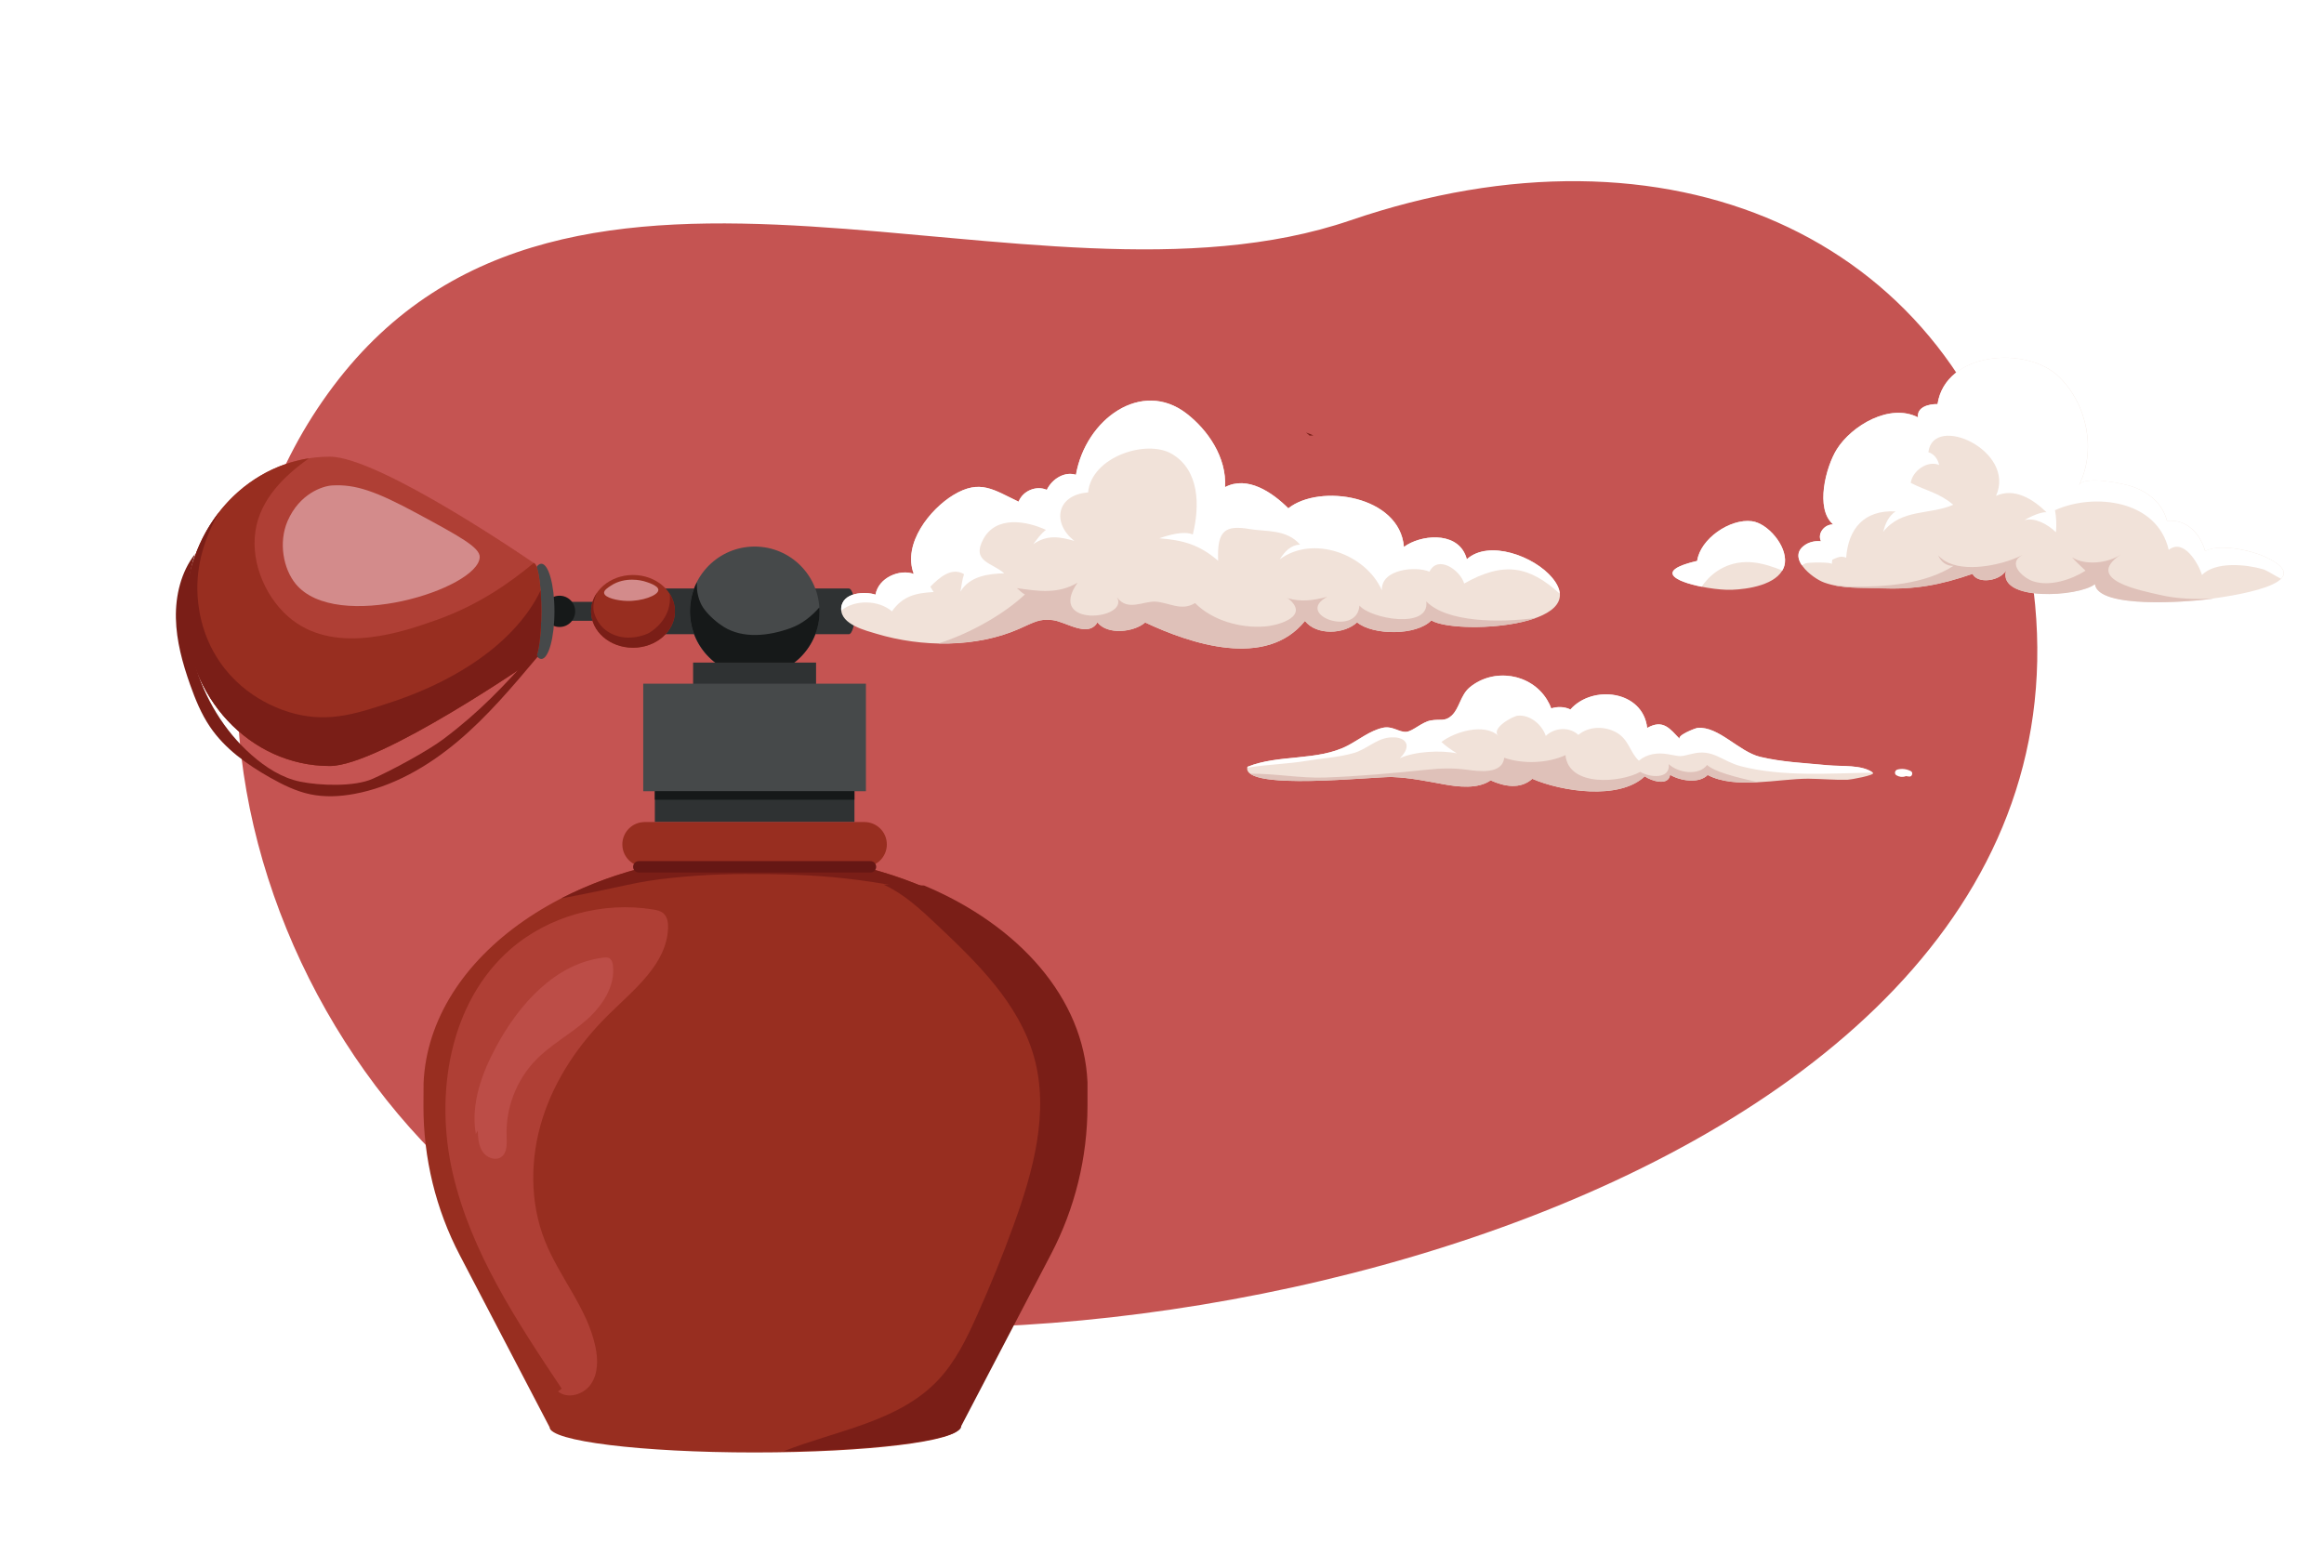 <?xml version="1.0" encoding="utf-8"?>
<!-- Generator: Adobe Illustrator 25.1.0, SVG Export Plug-In . SVG Version: 6.00 Build 0)  -->
<svg version="1.1" id="Layer_1" xmlns="http://www.w3.org/2000/svg" xmlns:xlink="http://www.w3.org/1999/xlink" x="0px" y="0px"
	 viewBox="0 0 1962 1323.9" style="enable-background:new 0 0 1962 1323.9;" xml:space="preserve">
<style type="text/css">
	.st0{fill:#FFFFFF;}
	.st1{fill:#C55452;}
	.st2{fill:#982E20;}
	.st3{fill:#7A1E17;}
	.st4{fill:#2F3233;}
	.st5{fill:#46494A;}
	.st6{fill:#161919;}
	.st7{fill:#AF3F35;}
	.st8{fill:#D38B8B;}
	.st9{fill:#661714;}
	.st10{fill:#F1E2D9;}
	.st11{fill:#DFC1B9;}
	.st12{fill:#BC4D47;}
</style>
<g>
	<g>
		<rect y="0" class="st0" width="1962" height="1323.9"/>
	</g>
	<path class="st1" d="M1705,436.3c-60.9-237.2-295.9-342.3-565.1-250.2S480.6,60.9,281.3,326.2s-5.5,699,299.6,773.4
		C964.8,1193.3,1845.2,982.4,1705,436.3z"/>
	<path class="st2" d="M357.6,914.4C362.3,807,485.6,721,637.1,721c151.5,0,274.8,86.1,279.5,193.5l0,19.9
		c0,43.6-10.5,86.6-30.7,125.2L810,1204.9c0,0.1,0,0.1,0,0.2c0,11.8-77.5,21.3-173,21.3c-95.6,0-173-9.6-173-21.3l-75.8-145.2
		c-20.3-38.8-30.8-82-30.7-125.9L357.6,914.4z"/>
	<path class="st3" d="M473.7,758.6c46-23.7,102.4-37.7,163.4-37.7c60.3,0,116,13.7,161.7,36.8c-14.5-3.6-37.9-9.3-62.4-13
		c-32.6-4.9-58.6-6.2-86.5-6.6c-30.5-0.4-51.8,0.1-80.4,2.9C535,744.4,527.1,748.7,473.7,758.6z"/>
	<path class="st2" d="M544.3,731.9h185.5c10.5,0,18.9-8.5,18.9-18.9l0,0c0-10.5-8.5-18.9-18.9-18.9H544.3
		c-10.5,0-18.9,8.5-18.9,18.9l0,0C525.4,723.4,533.9,731.9,544.3,731.9z"/>
	
		<rect x="477.2" y="508.2" transform="matrix(-1 -4.490820e-11 4.490820e-11 -1 1033.441 1032.373)" class="st4" width="79" height="16"/>
	<path class="st4" d="M716.6,496.9c2.9,0,5.3,8.6,5.3,19.3c0,10.7-2.4,19.3-5.3,19.3H556.7v-38.6H716.6z"/>
	<circle class="st5" cx="637.1" cy="516.2" r="54.7"/>
	
		<rect x="552.8" y="665.4" transform="matrix(-1 -4.490953e-11 4.490953e-11 -1 1274.148 1359.371)" class="st4" width="168.5" height="28.6"/>
	<path class="st6" d="M593.7,513.2c4.6,6.7,12,12.8,17.3,16.1c16.4,10.2,38.1,7.7,56.3,1.1c10.3-3.7,18.1-10.4,24.4-17.5
		c0.1,1,0.2,2.1,0.2,3.2c0,30.2-24.5,54.7-54.7,54.7c-30.2,0-54.7-24.5-54.7-54.7c0-8.8,2.1-17.2,5.9-24.5
		C587.8,499.6,590,507.7,593.7,513.2z"/>
	
		<rect x="585.2" y="559.4" transform="matrix(-1 -4.487178e-11 4.487178e-11 -1 1274.148 1142.054)" class="st4" width="103.8" height="23.2"/>
	
		<rect x="543.1" y="577.3" transform="matrix(-1 -4.489843e-11 4.489843e-11 -1 1274.148 1245.376)" class="st5" width="188" height="90.8"/>
	
		<rect x="552.8" y="668.1" transform="matrix(-1 -4.490953e-11 4.490953e-11 -1 1274.148 1343.362)" class="st6" width="168.5" height="7.2"/>
	<circle class="st6" cx="472.4" cy="516.2" r="13.2"/>
	<ellipse class="st5" cx="457" cy="516.2" rx="11.1" ry="40.2"/>
	<ellipse class="st2" cx="534.4" cy="516.2" rx="35.4" ry="30.7"/>
	<path class="st7" d="M278.4,385.6c42.3,0,172.7,90.1,172.7,90.1c3.3,1.6,5.9,19.1,5.9,40.5c0,21.4-2.6,38.9-5.9,40.5
		c0,0-130.3,90.1-172.7,90.1c-67.3,0-121.8-58.5-121.8-130.6C156.6,444.1,211.1,385.6,278.4,385.6z"/>
	<path class="st2" d="M260.7,387c-20.1,14.5-41,33.9-45.1,61.7c-4.1,28.3,10.2,58.7,31.3,74.9c38.3,29.4,94.7,9.4,121.3,0
		c36.6-13,62.9-32.1,82.5-48.3c0.2,0.2,0.4,0.3,0.4,0.3c3.3,1.6,5.9,19.1,5.9,40.5c0,21.4-2.6,38.9-5.9,40.5
		c0,0-130.3,90.1-172.7,90.1c-67.3,0-121.8-58.5-121.8-130.6C156.6,450.5,201.8,396.2,260.7,387z"/>
	<path class="st3" d="M156.6,516.2c0-31.7,10.5-60.7,28.1-83.4c-9.7,17.3-18.4,39.4-18.1,65c0.2,13.2,2.8,37.7,19.1,61.3
		c22.1,32.1,55,41.5,63.4,43.6c29.8,7.5,53.2-0.4,84.5-10.9c28.6-9.7,81.6-32.3,112.4-75.6c4.5-6.4,7.9-12.3,10.4-17.7
		c0.4,5.3,0.6,11.3,0.6,17.7c0,21.4-2.6,38.9-5.9,40.5c0,0-130.3,90.1-172.7,90.1C211.1,646.8,156.6,588.3,156.6,516.2z"/>
	<path class="st8" d="M405,470.5c0.4-8.2-17.2-17.7-52.5-36.8c-35-18.9-52.4-25-72.2-23.8c-7.9,0.5-27.4,6.8-37.5,30
		c-7.9,18.3-3.5,40.5,6.8,53.1C283.9,534.9,403.8,497.3,405,470.5z"/>
	<path class="st3" d="M501.6,517.5c3.4,11,10.3,15.6,15.5,18c14.2,6.5,28.6,0.1,30.5-0.9c0.9-0.5,14.4-8.1,17.4-23.2
		c0.7-3.5,0.7-6.9,0.4-10c2.8,4.4,4.4,9.4,4.4,14.8c0,16.9-15.9,30.7-35.4,30.7c-19.6,0-35.4-13.7-35.4-30.7c0-5.7,1.9-11.1,5-15.7
		C501.3,506.5,500.1,512.3,501.6,517.5z"/>
	<path class="st8" d="M555.8,498.1c0-3.8-9.3-6.5-12.3-7.4c-1.2-0.3-15.6-4.3-27.9,3.9c-2.7,1.8-5.8,3.8-5.6,6.1
		c0.5,4.1,11.3,6.5,19.2,6.7C541.6,507.8,555.8,502.9,555.8,498.1z"/>
	<path class="st9" d="M539.3,736.7h195.6c2.7,0,4.8-2.2,4.8-4.8l0,0c0-2.7-2.2-4.8-4.8-4.8H539.3c-2.7,0-4.8,2.2-4.8,4.8l0,0
		C534.4,734.5,536.6,736.7,539.3,736.7z"/>
	<g>
		<path class="st10" d="M1237.1,468.4c0.5,1.2,0.9,2.4,1.3,3.8c18.6-16.7,57-2.6,72.2,15.8c34.6,42-82.8,48.1-102.2,35.8
			c-12.6,13.1-49.3,12.7-62.7,1.7c-10.8,10-34.2,11.3-44-1.2c-32.9,40.8-96.8,19.2-134.9,1.3c-9.6,8.3-31.9,10.7-40.3-0.1
			c-7.9,13.4-26.7-0.6-37.7-1.9c-11.2-1.4-15.4,1.6-28.5,7.4c-36.5,16.1-82.3,15.5-120.1,4.2c-8.5-2.6-30.5-7.7-30-21.2
			c0.5-14.2,20.6-14.8,29-11.9c2.5-14.4,20.5-21.8,32.3-17.5c-9.7-25.8,14-54.9,33.4-66.6c22.7-13.8,34.3-4.2,55.1,5.6
			c3.5-9.2,14.9-13.9,23.8-10c4.7-9.6,15.3-15.7,24.6-12.7c8.2-46.9,55.4-81.1,93.4-51.7c17.7,13.7,33.9,36.8,32.5,62.1
			c18.8-9.9,39.8,4.3,53.4,17.9c26.5-21.1,94.1-10.7,97.6,32.6C1198.8,451.7,1228.6,448.3,1237.1,468.4z"/>
		<path class="st0" d="M1316.8,501.3c-0.3-4-2.2-8.4-6.3-13.3c-15.2-18.5-53.7-32.6-72.2-15.8c-0.3-1.3-0.8-2.6-1.3-3.8
			c-8.5-20-38.2-16.7-51.8-6.6c-3.5-43.4-71.1-53.7-97.6-32.6c-13.6-13.6-34.6-27.8-53.4-17.9c1.5-25.3-14.7-48.4-32.5-62.1
			c-38-29.4-85.2,4.7-93.4,51.7c-9.3-3-19.9,3.1-24.6,12.7c-8.9-3.9-20.2,0.8-23.8,10c-20.8-9.8-32.4-19.4-55.1-5.6
			c-19.4,11.8-43.1,40.8-33.4,66.6c-11.8-4.4-29.8,3-32.3,17.5c-8.5-2.9-28.5-2.3-29,11.9c0,0.5,0.1,1,0.1,1.5
			c11.6-9.5,31.7-8.9,42.8,0.7c9.3-13.2,20.5-15.5,35.2-16.3c-0.8-1.3-2-3.2-2.8-4.5c7.8-7.9,17.9-16.8,28.5-10.6
			c-1.7,4.6-2,9.5-3.1,14.8c7.8-13.2,23.8-15.2,37-15.5c-10.2-9.1-27.9-9.7-17.7-28.8c10.9-20.4,37.1-15.2,52.9-7.9
			c-4.4,3.4-7.5,7.9-10.7,12.1c11.8-8.2,22.2-6.3,34.7-2.8c-18.8-14.6-15.6-38.8,11.6-40.9c2.8-30.1,49.3-45.2,70.8-32.5
			c23.3,13.8,23.6,43.8,17.6,68c-7.7-3.3-20.4,0.5-28.2,3.2c19.6,1.6,33.5,5.1,49.6,19c-1.1-26.1,6.1-30.3,27.2-26.7
			c12.6,2.2,30.5-0.2,41.9,13c-7.7,0.4-12.8,5.7-17.1,12.5c27.7-20.7,72.5-4.9,86.2,26.1c-0.7-18.2,29.1-20.5,40.2-15.7
			c7.2-14.5,26-1.3,29.3,10C1269.7,473.7,1291.2,478,1316.8,501.3z"/>
		<g>
			<path class="st11" d="M1086.8,505c0.1,0,0.3,0.1,0.4,0.1c-0.1-0.1-0.2-0.2-0.3-0.3C1086.3,504.3,1086.2,504.3,1086.8,505z"/>
			<path class="st11" d="M909.9,491.8c-0.1,0.1-0.1,0.1-0.2,0.2C909.8,491.9,909.9,491.9,909.9,491.8
				C910.5,491.1,910.4,491.1,909.9,491.8z"/>
			<path class="st11" d="M1204.1,507.8c3.2,23.9-47.2,14.7-56.4,3.5c-1.9,27.1-55.5,7.9-27.2-7.4c-11.2,3-22.2,4.6-33.3,1.2
				c19.1,14.8-6.6,22.9-19.7,23.9c-19.8,1.5-43.7-4.8-58.6-19.8c-11.5,7.2-22-0.5-33.4-1.2c-10.2-0.6-23.7,8.5-32.4-3.6
				c10.4,19.3-60.1,25.7-33.4-12.4c-16.6,9.9-33.6,7.1-51.3,4.6c2.5,1.6,3.4,3.6,6.9,5.3c-16.1,15.3-44.5,32.4-73.1,41.4
				c23.6,0.5,47.3-3.2,68.1-12.3c13.1-5.8,17.3-8.8,28.5-7.4c11,1.3,29.8,15.3,37.7,1.9c8.4,10.9,30.6,8.4,40.3,0.1
				c38.1,17.9,102,39.5,134.9-1.3c9.8,12.5,33.3,11.3,44,1.2c13.4,11.1,50.1,11.4,62.7-1.7c11.9,7.5,60.4,8.2,88.4-2.1
				C1266.1,526,1221.4,525.6,1204.1,507.8z"/>
		</g>
	</g>
	<path class="st10" d="M1306,590.8c1.4,2.3,2.6,4.8,3.6,7.4c5.1-1.6,11-1.6,16.2,0.9c18.7-21.2,61.3-16,64.8,15.6
		c13.6-7.8,19.3,0.9,27.6,9.4c-2.9-3,13-9.2,14.9-9.4c17.8-1.6,34.9,20,52.8,24.4c18.7,4.5,38,5.3,57.1,7.1
		c11.8,1.1,28.9-0.7,38.2,6.3c2.6,2-19.3,5.9-21.4,5.9c-11,0.3-22.1-0.8-33.2-0.9c-25.3,0-61.8,9.2-85-3.2c0.1-0.1,0.1-0.1,0.2-0.1
		c-7.4,7.8-23.4,5.1-31.9,0c-1.3,9.7-15.6,5.4-21.4,1.3c-21.4,20.4-70.4,12.8-94.9,2.1c-10.3,9.2-23.9,6.4-35.2,1.3
		c-10.8,7.5-27.3,5.6-39.7,3.3c-13.8-2.5-27.9-5.5-43.2-6.1c-14.4-0.6-128,12.2-122.4-8.6c26.4-10.7,59.2-4.7,84.6-17.9
		c9.5-5,18.8-12.6,29.5-15c8.2-1.9,13.7,3.9,19.9,3.4c5.5-0.4,13.3-8.3,20.6-9.6c8.3-1.5,11.9,1.2,17.7-4.1
		c6.7-6.2,7.4-17.2,15.2-23.8C1261,563.6,1292.4,568.7,1306,590.8z"/>
	<path class="st0" d="M1581.2,652.4c-9.3-7-26.4-5.1-38.2-6.3c-19.1-1.9-38.4-2.6-57.1-7.1c-18-4.4-35-26-52.8-24.4
		c-1.9,0.2-17.8,6.4-14.9,9.4c-8.3-8.5-13.9-17.1-27.6-9.4c-3.5-31.6-46.1-36.8-64.8-15.6c-5.2-2.5-11.1-2.5-16.2-0.9
		c-0.9-2.6-2.1-5-3.6-7.4c-13.6-22.1-45-27.1-65.2-10.3c-7.8,6.6-8.5,17.6-15.2,23.8c-5.8,5.3-9.4,2.6-17.7,4.1
		c-7.3,1.3-15.2,9.2-20.6,9.6c-6.1,0.5-11.7-5.3-19.9-3.4c-10.6,2.4-20,10-29.5,15c-25.4,13.3-58.2,7.2-84.6,17.9
		c-0.1,0.3-0.1,0.6-0.2,0.8c16.1-2.7,34-3.1,50.2-5.8c13-2.2,26.9-2.9,39.7-6.6c10.1-2.9,18.8-11.7,29.3-13
		c14.2-1.7,20.8,6.3,9.5,17.4c12.7-5.8,34.3-6.9,48.1-4.1c-4.6-2.9-9.2-6-13-9.6c11.3-8.7,36.2-16.2,48.1-5.2
		c-6.7-6.2,12.1-16.6,16.3-17c10.5-1,20.5,7.5,23.7,17.1c7.4-7.2,20-7.9,27.5-0.9c9-7.5,22.2-7.5,32-2.1
		c10.7,5.9,11.4,16.8,19.1,23.9c6.9-5.8,15.7-7,24.4-5.5c11.6,1.9,9,2.5,20.5-0.3c17.8-4.5,24.9,6.2,41.3,10.5
		C1505.2,656.1,1544.9,652.9,1581.2,652.4z"/>
	<path class="st11" d="M1484.2,660.4c-19.1-4.1-37.3-9-43-14.5c-7.2,9.5-24.5,6.7-32.4-0.7c1.6,13.2-16.7,11.2-24,6.5
		c-16.5,9.2-60.4,13.1-63.2-14.1c-15.3,7.1-36.3,7.6-51.7,2.2c-1.6,14.4-21.8,11.4-31.7,10.1c-11.8-1.5-21.1-1.3-33.4,0
		c-28.9,3-56.7,5.5-85.9,6.6c-21,0.8-42.6-3.5-63.4-3.2c16.2,12.3,107.3,2.2,120.1,2.8c15.3,0.6,29.4,3.6,43.2,6.1
		c12.3,2.2,28.9,4.2,39.7-3.3c11.3,5.1,24.8,7.9,35.2-1.3c24.4,10.6,73.4,18.3,94.9-2.1c5.8,4,20.2,8.4,21.4-1.3
		c8.4,5.1,24.3,7.7,31.7,0.2C1453.6,660.6,1468.8,661.3,1484.2,660.4z"/>
	<path class="st0" d="M1613.2,651.1c-3.6-1.8-7.5-2.4-11.4-1.3c-2.1,0.6-2.8,3.6-0.8,4.8c2.3,1.4,5,1.8,7.6,0.9
		c0.1,0,0.2-0.1,0.3-0.2c1,0.1,2,0.2,2.9,0.4C1614.3,656.1,1615.4,652.2,1613.2,651.1z"/>
	<path class="st10" d="M1524.6,459.7c3.5-2.2,8.1-3.2,12.8-2.7c-3.3-6.5,2.9-14.4,10.3-14.2c-15.6-13.2-6-48.9,3.1-63.5
		c12.5-19.9,44.6-39.2,68.5-26.9c-1.1-8.6,8.9-11.3,16.5-11.2c6.7-44.5,75.6-49.5,102.7-22.9c24,23.6,31.4,62.4,16.6,91.5
		c4.3-8.5,36.1-1.7,43.4,0.5c14.6,4.5,27.1,14.2,31,29.5c16.5-1.6,27.7,10.2,32.2,25.4c12.3-6.1,37.5-1,50,4.7
		c51,23-31.7,34-49.2,36.2c-14.5,1.9-91.1,8.2-93.9-12.9c-13.8,10.8-82.2,14.9-75-11.5c-5.5,9.1-24,11.5-28.3,2.8
		c-27.5,9.5-48.5,13.4-78.6,12.2c-15.3-0.6-31.9,0.5-46.6-4.8C1529.6,488.1,1507.6,470.3,1524.6,459.7z"/>
	<path class="st0" d="M1911.6,469.9c-12.5-5.6-37.7-10.8-50-4.7c-4.5-15.2-15.8-27-32.2-25.4c-3.9-15.3-16.4-25-31-29.5
		c-7.3-2.3-39-9-43.4-0.5c14.8-29.1,7.4-67.9-16.6-91.5c-27-26.6-96-21.6-102.7,22.9c-7.6-0.2-17.6,2.6-16.5,11.2
		c-23.9-12.2-56,7-68.5,26.9c-9.2,14.6-18.7,50.3-3.1,63.5c-7.4-0.2-13.6,7.7-10.3,14.2c-4.6-0.5-9.3,0.6-12.8,2.7
		c-8.1,5-7.4,11.7-3.3,17.7c0.8-0.6,1.8-1.1,3.1-1.7c2.1-1,22.5-1.2,22.2,0.6c0.2-1.3,0.1-2.4,0.4-3.7c4.4-2,7.3-3.5,11.7-1.7
		c1.8-24.5,15.1-40.4,41.7-39.1c-6,4.1-8.7,10.4-10.4,17.2c15.6-19.7,39.4-14.1,59.1-22.8c-12-10.2-22.6-11.6-35.9-18.5
		c1.3-9.8,13.9-19.3,24-15.1c-1.1-5-4.2-9.3-9.1-10.8c4-33.1,74.3-1.5,57.1,36.9c15.6-7.1,31.2,2.7,42.6,13.8
		c-4.3-0.4-13,3.3-18.6,6.7c8.9-2.4,19.4,3.3,26.6,10.2c0.6-6.3,0.3-12.9-0.8-18.6c32.8-14.9,86.3-8.8,96,33.5
		c12.7-10.1,25,11.3,28.1,21.2c11.3-11.7,37.6-8.9,51.4-4.9c3.3,1,9.6,5.1,15.3,8.1C1930.6,483.6,1928.3,477.4,1911.6,469.9z"/>
	<path class="st11" d="M1823.4,502.3c-15.3-3.6-64.9-12.6-32.9-34.1c-10.9,7.3-29.7,9.6-41.2,2.4c2.1,2.5,7.7,7.8,11.4,11.3
		c0-0.1,0-0.1,0.1-0.1c-11.9,7.6-30.3,13.7-44.4,9c-8.6-2.9-22.4-15.2-8.9-22.2c-2.6,1.4-5.8,2.7-9.3,4
		c-19.3,6.9-49.2,10.9-61.9-3.7c2.2,5.4,6.9,9.1,12.9,8.9c-24.3,15.6-57.8,17.8-86.1,17.6c-4.6,0-10.3-1.1-15.9-1.4
		c12.8,2.9,26.6,2.2,39.5,2.8c30,1.2,51-2.7,78.6-12.2c4.3,8.7,22.8,6.2,28.3-2.8c-7.2,26.4,61.3,22.3,75,11.5
		c2.8,21.1,79.4,14.7,93.9,12.9c1.7-0.2,4.1-0.5,6.8-0.9C1853.8,506.3,1838,505.7,1823.4,502.3z"/>
	<path class="st10" d="M1506.9,475.1c1.6-14.5-14.6-33.3-27.9-35c-18.5-2.4-43.6,14.9-46.2,33.5c-52.5,12.2,8.5,25.3,29.3,24.4
		c13.3-0.5,38-4,43.8-18.8C1506.4,477.9,1506.7,476.5,1506.9,475.1z"/>
	<path class="st0" d="M1480.3,474.9c8.4,0.9,16.6,3.7,24.4,6.8c0.4-0.8,0.8-1.5,1.2-2.4c0.5-1.3,0.9-2.7,1-4.2
		c1.6-14.5-14.6-33.3-27.9-35c-18.5-2.4-43.6,14.9-46.2,33.5c-36.7,8.5-18,17.5,3.8,21.8C1446.3,481,1462.2,472.9,1480.3,474.9z"/>
	<g>
		<path class="st7" d="M474.2,1172.5c-37.9-56.8-76.6-115.3-92-181.9s-2.9-144,48.6-189c32.5-28.3,77.9-40.6,120.4-33.7
			c3.2,0.5,6.5,1.2,8.9,3.3c3.4,3,4.1,8,3.9,12.5c-1.1,30.1-28.3,51.5-49.8,72.6C489,881,468.6,910.9,458,944.4
			c-10.6,33.5-10.9,70.8,2.1,103.5c12.3,30.8,35.9,57,42.6,89.4c2.2,10.5,2.3,22.3-3.7,31.2c-6,9-19.6,13.2-27.9,6.4"/>
	</g>
	<g>
		<path class="st3" d="M811.5,1204.3c0-0.1,0-0.1,0-0.2l75.9-145.3c20.2-38.7,30.7-81.6,30.7-125.2l0-19.9
			c-3.1-70.8-57.7-132.3-137.9-166c-11.3-0.7-22.7-0.9-34.1-0.7c16.8,7.6,30.8,20.6,44.3,33.3c34.2,32.2,69.7,66.7,82.5,111.9
			c13.2,47-0.7,97.1-17.4,142.9c-9.2,25.4-19.4,50.4-30.4,75c-8.9,19.9-18.5,39.9-33.6,55.7c-33.3,34.8-85,41.9-130,59.6
			C746.2,1224.1,811.5,1215.2,811.5,1204.3z"/>
	</g>
	<g>
		<path class="st3" d="M1105.6,367.8c1.1,0,2.2,0,3.3-0.1c-2.1-0.9-4.1-1.8-6.3-2.5L1105.6,367.8z"/>
	</g>
	<g>
		<path class="st12" d="M401.7,957.5c-4.4-25.5,5.1-51.5,17.5-74.3c19.3-35.7,49.9-69.7,90.1-74.6c1.9-0.2,4-0.4,5.6,0.8
			c1.6,1.2,2.2,3.3,2.5,5.3c2.4,17.9-9,34.9-22.6,46.8s-29.9,20.6-42.5,33.6c-16.4,16.9-25.5,40.7-24.6,64.3
			c0.2,6.3,0.6,13.9-4.5,17.5c-5,3.5-12.5,0.6-15.8-4.5c-3.4-5.1-3.8-11.6-4.1-17.7"/>
	</g>
	<g>
		<path class="st3" d="M454.1,554.3c-21.3,25.3-42.6,50.7-67.9,71.9s-54.9,38.3-87.4,44.2c-12.1,2.2-24.6,2.8-36.7,0.3
			c-12.1-2.5-23.4-8.1-34.2-14.2c-19.4-11-38.1-24.3-50.6-42.8c-7.4-10.9-12.4-23.2-16.8-35.6c-6.4-18.1-11.6-36.9-12-56.1
			c-0.4-19.2,4.3-39,16.1-54.2c-18.3,59.4,1.2,128.6,47.8,169.7c11.8,10.4,25.6,19.3,41,22.5c16.7,3.4,45.6,4.5,61.2-2.4
			s46.1-23.3,59.7-33.5c31.1-23.4,50.8-44.6,76.8-73.6"/>
	</g>
</g>
</svg>
